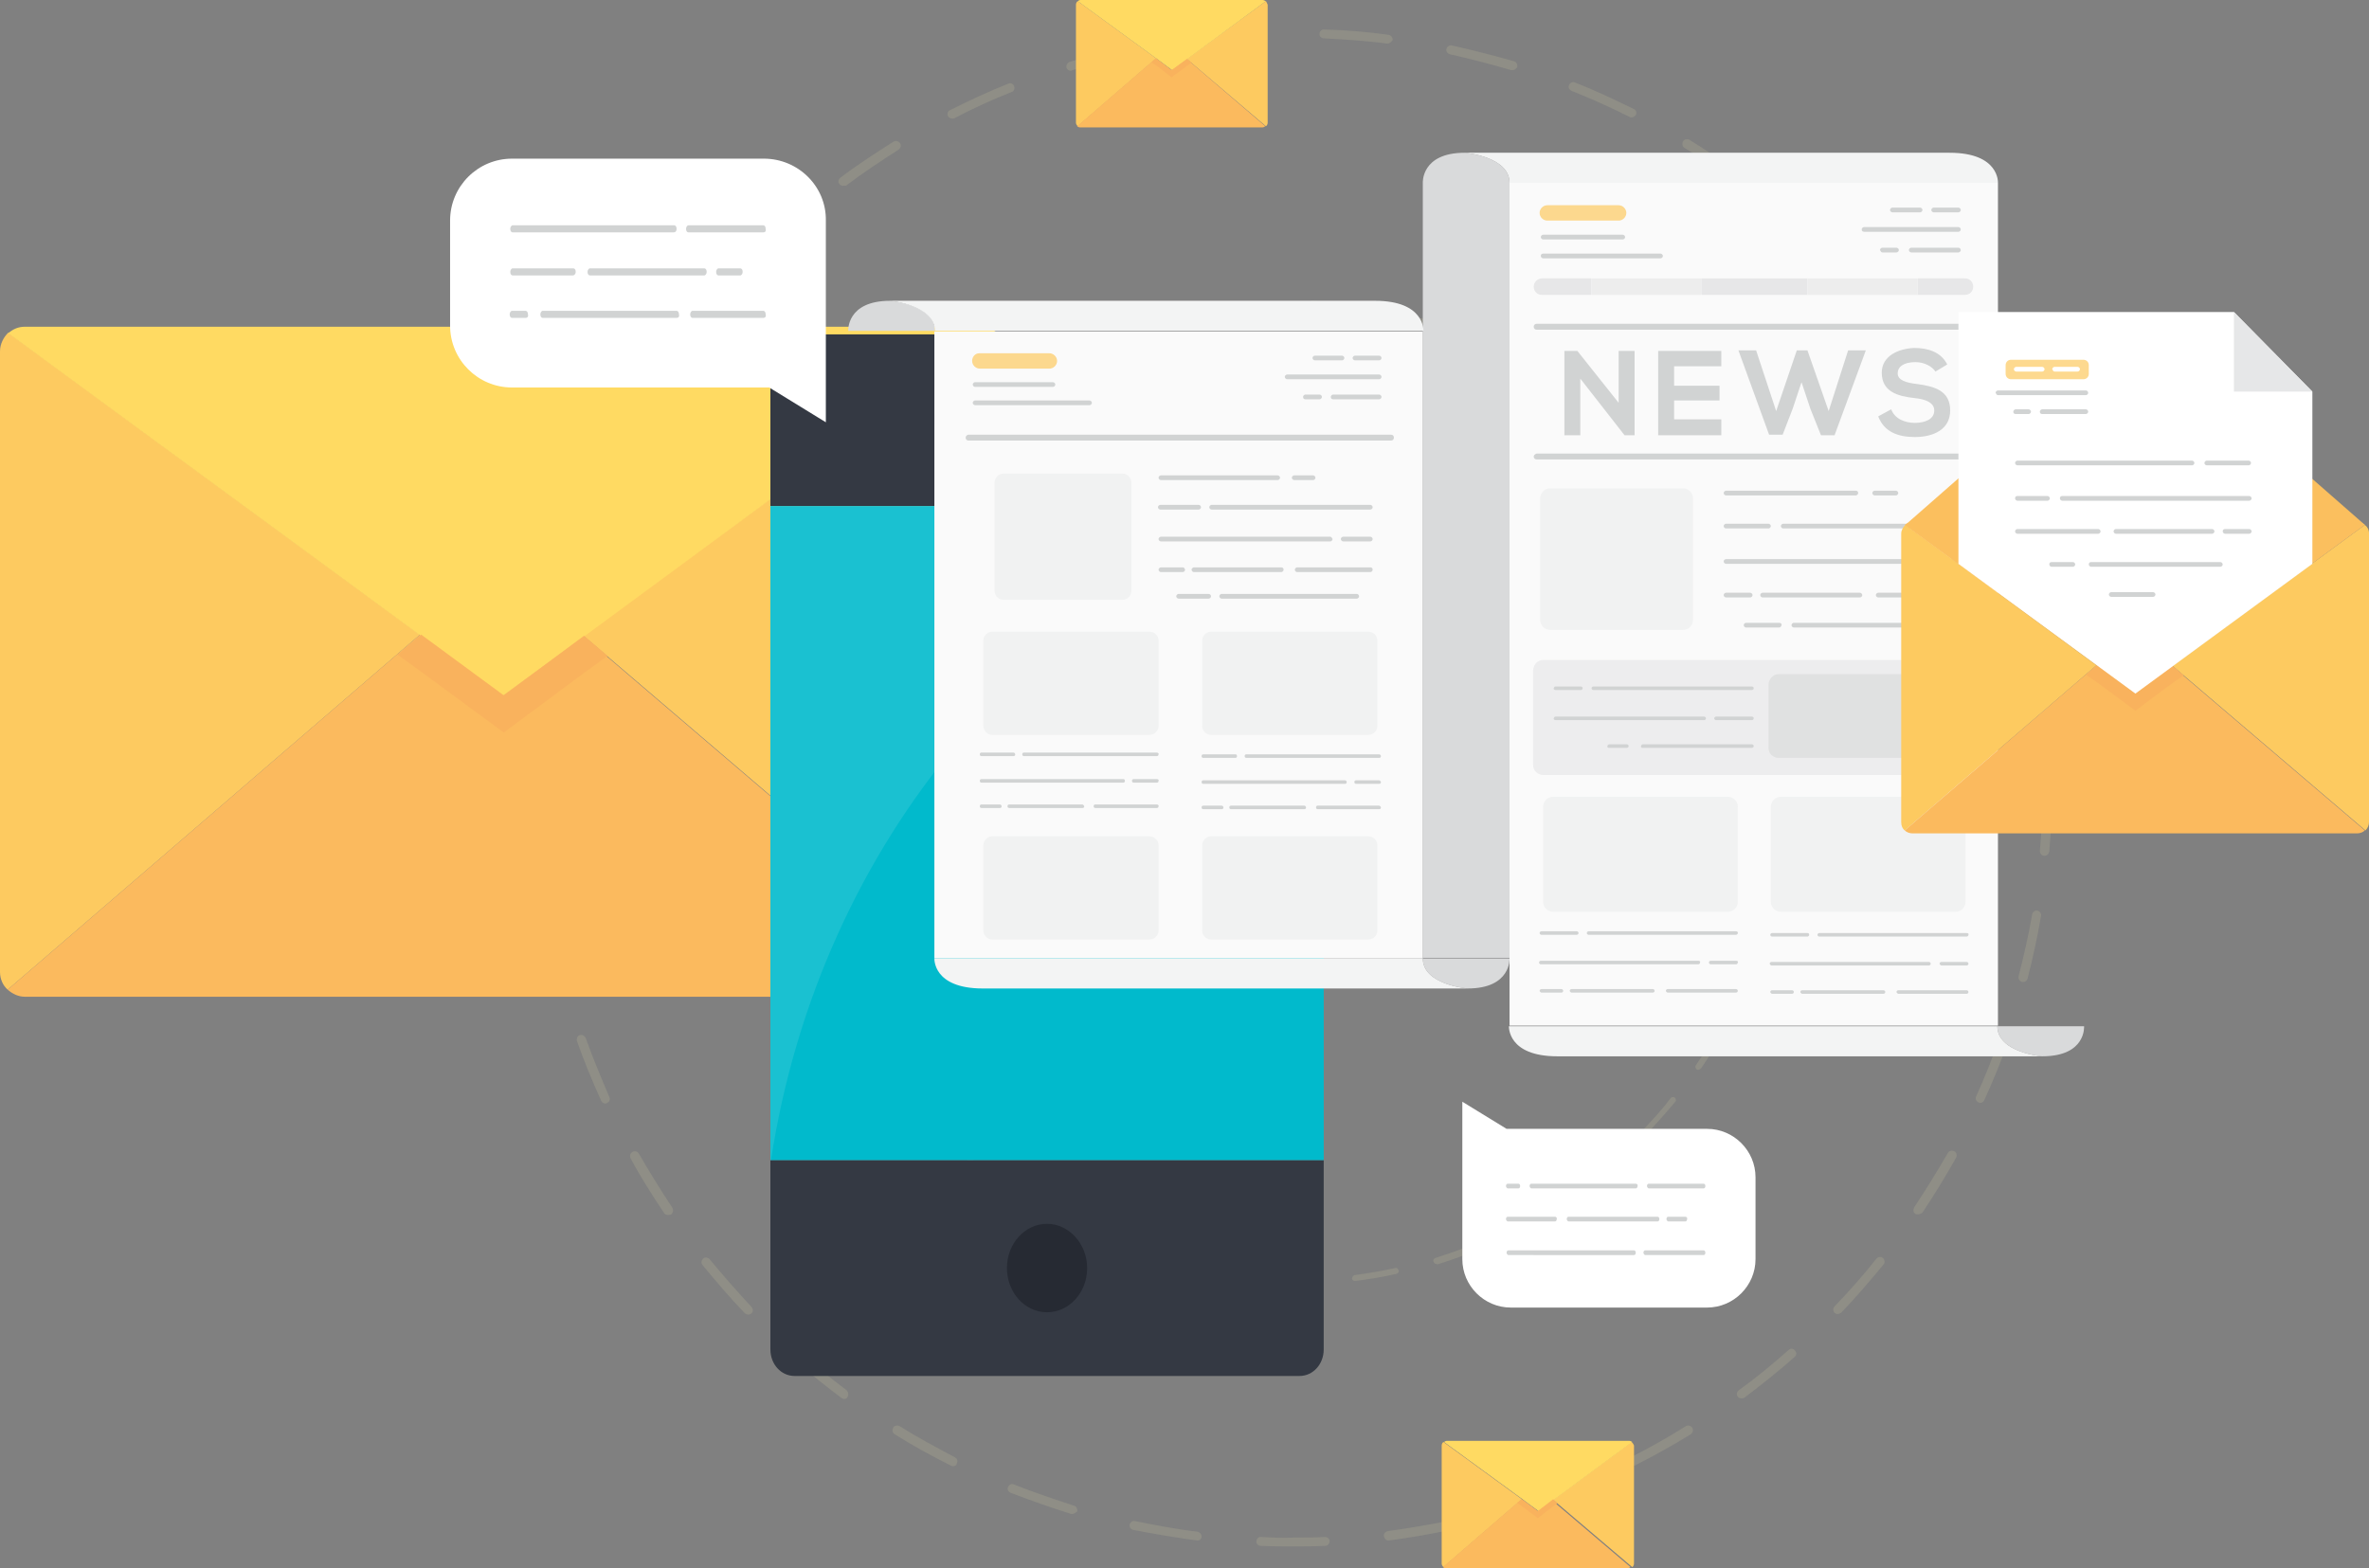 <?xml version="1.0" encoding="utf-8"?>
<!-- Generator: Adobe Illustrator 22.1.0, SVG Export Plug-In . SVG Version: 6.00 Build 0)  -->
<svg version="1.1" id="Layer_1" xmlns="http://www.w3.org/2000/svg" xmlns:xlink="http://www.w3.org/1999/xlink" x="0px" y="0px"
	 viewBox="0 0 401.6 265.9" style="enable-background:new 0 0 401.6 265.9;" xml:space="preserve">
<rect x="0" y="0" width="401.6" height="265.9" fill="#808080" stroke="none"/>
<style type="text/css">
	.st0{opacity:0.4;}
	.st1{fill:#A5A38E;}
	.st2{fill:#FDCA60;}
	.st3{fill:#FBBA5E;}
	.st4{fill:#FFDA62;}
	.st5{fill:#F9B25D;}
	.st6{fill:#E99B7D;}
	.st7{fill:#343943;}
	.st8{fill:#01BACC;}
	.st9{fill:#262A33;}
	.st10{fill:#232730;}
	.st11{opacity:0.1;}
	.st12{fill:#FFFFFF;}
	.st13{fill:#FAFAFA;}
	.st14{fill:#D9DADB;}
	.st15{fill:#F3F4F4;}
	.st16{fill:#D1D3D3;}
	.st17{opacity:0.7;fill:#FDCA60;enable-background:new    ;}
	.st18{fill:#F1F2F2;}
	.st19{fill:#E7E7E8;}
	.st20{fill:#EDEDED;}
	.st21{fill:#EDEDEE;}
	.st22{fill:#E0E1E1;}
	.st23{fill:#FBBF5E;}
	.st24{fill:#E6E7E8;}
</style>
<g>
	<g class="st0">
		<g>
			<path class="st1" d="M219.2,262.2c-1.9,0-3.7,0-5.5-0.1c-0.4,0-0.8-0.4-0.7-0.8c0-0.4,0.4-0.8,0.8-0.7c1.8,0.1,3.6,0.2,5.4,0.1
				c1.8,0,3.6,0,5.4-0.1c0.4,0,0.8,0.3,0.8,0.7c0,0.4-0.3,0.8-0.7,0.8C222.9,262.2,221,262.2,219.2,262.2z M203,261.2
				C202.9,261.2,202.9,261.2,203,261.2c-3.7-0.5-7.3-1.1-10.9-1.8c-0.4-0.1-0.7-0.5-0.6-0.9c0.1-0.4,0.5-0.7,0.9-0.6
				c3.5,0.7,7.1,1.4,10.6,1.8c0.4,0.1,0.7,0.4,0.7,0.9C203.7,260.9,203.4,261.2,203,261.2z M235.4,261.2c-0.4,0-0.7-0.3-0.8-0.7
				c-0.1-0.4,0.2-0.8,0.7-0.9c3.6-0.5,7.1-1.1,10.6-1.8c0.4-0.1,0.8,0.2,0.9,0.6c0.1,0.4-0.2,0.8-0.6,0.9
				C242.8,260.1,239.1,260.7,235.4,261.2C235.5,261.2,235.5,261.2,235.4,261.2z M181.8,256.7c-0.1,0-0.2,0-0.2,0
				c-3.5-1.1-6.9-2.3-10.3-3.6c-0.4-0.2-0.6-0.6-0.4-1c0.2-0.4,0.6-0.6,1-0.4c3.3,1.3,6.8,2.5,10.2,3.6c0.4,0.1,0.6,0.6,0.5,1
				C182.4,256.4,182.1,256.7,181.8,256.7z M256.7,256.6c-0.3,0-0.6-0.2-0.7-0.6s0.1-0.8,0.5-1c3.4-1,6.8-2.3,10.2-3.6
				c0.4-0.2,0.9,0,1,0.4c0.2,0.4,0,0.9-0.4,1c-3.4,1.4-6.8,2.6-10.3,3.6C256.8,256.6,256.7,256.6,256.7,256.6z M161.6,248.6
				c-0.1,0-0.2,0-0.4-0.1c-3.2-1.6-6.5-3.4-9.5-5.3c-0.4-0.2-0.5-0.7-0.3-1.1c0.2-0.4,0.7-0.5,1.1-0.3c3,1.9,6.2,3.6,9.4,5.3
				c0.4,0.2,0.5,0.7,0.3,1C162.2,248.4,161.9,248.6,161.6,248.6z M276.8,248.5c-0.3,0-0.6-0.2-0.7-0.4c-0.2-0.4,0-0.9,0.3-1
				c3.2-1.6,6.4-3.4,9.4-5.3c0.4-0.2,0.8-0.1,1.1,0.3c0.2,0.4,0.1,0.8-0.3,1.1c-3.1,1.9-6.3,3.7-9.5,5.3
				C277,248.5,276.9,248.5,276.8,248.5z M143.1,237.2c-0.2,0-0.3-0.1-0.5-0.2c-2.9-2.2-5.8-4.5-8.5-6.9c-0.3-0.3-0.4-0.8-0.1-1.1
				c0.3-0.3,0.8-0.4,1.1-0.1c2.7,2.4,5.5,4.6,8.4,6.8c0.3,0.3,0.4,0.7,0.2,1.1C143.6,237.1,143.4,237.2,143.1,237.2z M295.2,237.1
				c-0.2,0-0.5-0.1-0.6-0.3c-0.3-0.3-0.2-0.8,0.2-1.1c2.9-2.1,5.7-4.4,8.4-6.8c0.3-0.3,0.8-0.3,1.1,0.1c0.3,0.3,0.3,0.8-0.1,1.1
				c-2.7,2.4-5.6,4.7-8.5,6.9C295.5,237.1,295.4,237.1,295.2,237.1z M126.9,222.9c-0.2,0-0.4-0.1-0.6-0.2c-2.5-2.6-4.9-5.4-7.2-8.2
				c-0.3-0.3-0.2-0.8,0.1-1.1c0.3-0.3,0.8-0.2,1.1,0.1c2.3,2.8,4.7,5.5,7.1,8.1c0.3,0.3,0.3,0.8,0,1.1
				C127.2,222.8,127,222.9,126.9,222.9z M311.5,222.8c-0.2,0-0.4-0.1-0.5-0.2c-0.3-0.3-0.3-0.8,0-1.1c2.5-2.6,4.9-5.3,7.1-8.1
				c0.3-0.3,0.8-0.4,1.1-0.1c0.3,0.3,0.4,0.8,0.1,1.1c-2.3,2.8-4.7,5.6-7.2,8.2C311.9,222.7,311.7,222.8,311.5,222.8z M113.2,206
				c-0.2,0-0.5-0.1-0.6-0.3c-2-3-4-6.1-5.7-9.3c-0.2-0.4-0.1-0.8,0.3-1.1c0.4-0.2,0.9-0.1,1.1,0.3c1.8,3.1,3.7,6.2,5.7,9.2
				c0.2,0.4,0.1,0.8-0.2,1.1C113.5,206,113.4,206,113.2,206z M325.1,205.9c-0.2,0-0.3,0-0.4-0.1c-0.4-0.2-0.4-0.7-0.2-1.1
				c2-3,3.9-6.1,5.7-9.2c0.2-0.4,0.7-0.5,1.1-0.3s0.5,0.7,0.3,1.1c-1.8,3.2-3.7,6.3-5.7,9.3C325.6,205.8,325.4,205.9,325.1,205.9z
				 M102.6,187.1c-0.3,0-0.6-0.2-0.7-0.5c-1.5-3.3-2.9-6.7-4.1-10.1c-0.1-0.4,0.1-0.9,0.5-1s0.8,0.1,1,0.5c1.2,3.4,2.6,6.7,4,10
				c0.2,0.4,0,0.9-0.4,1C102.8,187.1,102.7,187.1,102.6,187.1z M335.7,187c-0.1,0-0.2,0-0.3-0.1c-0.4-0.2-0.6-0.6-0.4-1
				c1.5-3.3,2.8-6.6,4-10c0.1-0.4,0.6-0.6,1-0.5s0.6,0.6,0.5,1c-1.2,3.4-2.6,6.8-4.1,10.1C336.3,186.8,336,187,335.7,187z
				 M95.4,166.7c-0.3,0-0.7-0.2-0.8-0.6c-0.9-3.5-1.7-7.1-2.3-10.7c-0.1-0.4,0.2-0.8,0.6-0.9c0.4-0.1,0.8,0.2,0.9,0.6
				c0.6,3.5,1.4,7.1,2.3,10.5c0.1,0.4-0.1,0.8-0.6,0.9C95.5,166.6,95.4,166.7,95.4,166.7z M343,166.5c-0.1,0-0.1,0-0.2,0
				c-0.4-0.1-0.7-0.5-0.6-1c0.9-3.5,1.7-7,2.3-10.5c0.1-0.4,0.5-0.7,0.9-0.6c0.4,0.1,0.7,0.5,0.6,0.9c-0.6,3.6-1.4,7.2-2.3,10.7
				C343.6,166.3,343.3,166.5,343,166.5z M91.7,145.3c-0.4,0-0.7-0.3-0.8-0.7c-0.3-3.6-0.5-7.3-0.5-10.9c0-0.4,0.3-0.8,0.8-0.8l0,0
				c0.4,0,0.8,0.3,0.8,0.8c0,3.6,0.2,7.2,0.5,10.8C92.5,144.9,92.2,145.2,91.7,145.3L91.7,145.3z M346.6,145.1L346.6,145.1
				c-0.5,0-0.8-0.4-0.8-0.8c0.3-3.6,0.5-7.2,0.5-10.8v-0.3c0-0.4,0.3-0.8,0.8-0.8c0.4,0,0.8,0.3,0.8,0.8v0.3c0,3.6-0.2,7.3-0.5,10.9
				C347.3,144.8,347,145.1,346.6,145.1z M91.7,123.6C91.6,123.6,91.6,123.6,91.7,123.6c-0.5,0-0.8-0.4-0.8-0.8
				c0.3-3.6,0.8-7.3,1.4-10.8c0.1-0.4,0.5-0.7,0.9-0.6s0.7,0.5,0.6,0.9c-0.6,3.5-1,7.1-1.3,10.7C92.4,123.3,92.1,123.6,91.7,123.6z
				 M346.6,123.2c-0.4,0-0.7-0.3-0.8-0.7c-0.3-3.6-0.8-7.2-1.4-10.7c-0.1-0.4,0.2-0.8,0.6-0.9s0.8,0.2,0.9,0.6
				c0.6,3.6,1.1,7.2,1.4,10.8C347.4,122.7,347.1,123.1,346.6,123.2L346.6,123.2z M95.3,102.2c-0.1,0-0.1,0-0.2,0
				c-0.4-0.1-0.7-0.5-0.6-0.9c0.9-3.5,2-7,3.2-10.4c0.1-0.4,0.6-0.6,1-0.5s0.6,0.6,0.5,1c-1.2,3.4-2.2,6.8-3.1,10.3
				C95.9,102,95.6,102.2,95.3,102.2z M342.9,101.8c-0.3,0-0.7-0.2-0.8-0.6c-0.9-3.5-2-6.9-3.2-10.3c-0.1-0.4,0.1-0.9,0.5-1
				c0.4-0.2,0.9,0.1,1,0.5c1.2,3.4,2.3,6.9,3.2,10.4c0.1,0.4-0.1,0.8-0.6,1H342.9z M102.5,81.7c-0.1,0-0.2,0-0.3-0.1
				c-0.4-0.2-0.6-0.6-0.4-1c1.5-3.3,3.1-6.6,4.9-9.8c0.2-0.4,0.7-0.5,1.1-0.3s0.5,0.7,0.3,1.1c-1.7,3.1-3.4,6.4-4.9,9.6
				C103.1,81.6,102.8,81.7,102.5,81.7z M335.6,81.4c-0.3,0-0.6-0.2-0.7-0.5c-1.5-3.3-3.1-6.5-4.9-9.6c-0.2-0.4-0.1-0.9,0.3-1.1
				s0.8-0.1,1.1,0.3c1.8,3.2,3.4,6.4,4.9,9.7c0.2,0.4,0,0.9-0.4,1C335.8,81.3,335.7,81.4,335.6,81.4z M113.1,62.8
				c-0.2,0-0.3,0-0.4-0.1c-0.4-0.2-0.5-0.7-0.2-1.1c2-3,4.2-6,6.5-8.8c0.3-0.3,0.8-0.4,1.1-0.1c0.3,0.3,0.4,0.8,0.1,1.1
				c-2.2,2.8-4.4,5.7-6.4,8.7C113.5,62.7,113.3,62.8,113.1,62.8z M325,62.5c-0.2,0-0.5-0.1-0.6-0.3c-2-3-4.2-5.9-6.4-8.7
				c-0.3-0.3-0.2-0.8,0.1-1.1c0.3-0.3,0.8-0.2,1.1,0.1c2.3,2.8,4.5,5.8,6.5,8.8c0.2,0.4,0.2,0.8-0.2,1.1
				C325.3,62.4,325.1,62.5,325,62.5z M126.7,45.9c-0.2,0-0.4-0.1-0.5-0.2c-0.3-0.3-0.3-0.8,0-1.1c2.5-2.6,5.2-5.2,7.9-7.6
				c0.3-0.3,0.8-0.3,1.1,0.1c0.3,0.3,0.3,0.8-0.1,1.1c-2.7,2.4-5.3,4.9-7.8,7.5C127.1,45.8,126.9,45.9,126.7,45.9z M311.3,45.6
				c-0.2,0-0.4-0.1-0.6-0.2c-2.5-2.6-5.1-5.1-7.8-7.5c-0.3-0.3-0.4-0.8-0.1-1.1s0.8-0.4,1.1-0.1c2.7,2.4,5.4,4.9,7.9,7.5
				c0.3,0.3,0.3,0.8,0,1.1C311.7,45.5,311.5,45.6,311.3,45.6z M142.9,31.5c-0.2,0-0.5-0.1-0.6-0.3c-0.3-0.3-0.2-0.8,0.2-1.1
				c2.9-2.2,6-4.2,9-6.1c0.4-0.2,0.8-0.1,1.1,0.3c0.2,0.4,0.1,0.8-0.3,1.1c-3,1.9-6,3.9-8.9,6.1C143.3,31.5,143.1,31.5,142.9,31.5z
				 M295,31.3c-0.2,0-0.3-0.1-0.5-0.2c-2.9-2.1-5.9-4.2-8.9-6c-0.4-0.2-0.5-0.7-0.3-1.1s0.7-0.5,1.1-0.3c3.1,1.9,6.1,4,9.1,6.1
				c0.3,0.3,0.4,0.7,0.2,1.1C295.5,31.2,295.2,31.3,295,31.3z M161.4,20.1c-0.3,0-0.6-0.2-0.7-0.4c-0.2-0.4,0-0.9,0.3-1
				c3.2-1.6,6.6-3.2,9.9-4.5c0.4-0.2,0.9,0,1,0.4c0.2,0.4,0,0.9-0.4,1c-3.3,1.3-6.6,2.8-9.8,4.5C161.6,20.1,161.5,20.1,161.4,20.1z
				 M276.5,19.9c-0.1,0-0.2,0-0.3-0.1c-3.2-1.6-6.5-3.1-9.8-4.4c-0.4-0.2-0.6-0.6-0.4-1s0.6-0.6,1-0.4c3.4,1.3,6.7,2.9,10,4.5
				c0.4,0.2,0.5,0.7,0.3,1S276.8,19.9,276.5,19.9z M181.5,12c-0.3,0-0.6-0.2-0.7-0.5c-0.1-0.4,0.1-0.8,0.5-1c3.5-1.1,7-2,10.6-2.8
				c0.4-0.1,0.8,0.2,0.9,0.6c0.1,0.4-0.2,0.8-0.6,0.9c-3.5,0.8-7,1.7-10.4,2.7C181.6,12,181.6,12,181.5,12z M256.4,11.9
				c-0.1,0-0.2,0-0.2,0c-3.4-1-6.9-1.9-10.4-2.7c-0.4-0.1-0.7-0.5-0.6-0.9c0.1-0.4,0.5-0.7,0.9-0.6c3.6,0.8,7.1,1.7,10.6,2.7
				c0.4,0.1,0.6,0.6,0.5,1C257,11.7,256.7,11.9,256.4,11.9z M202.7,7.4c-0.4,0-0.7-0.3-0.8-0.7c-0.1-0.4,0.2-0.8,0.7-0.9
				c3.6-0.5,7.2-0.8,10.9-0.9c0.4,0,0.8,0.3,0.8,0.7c0,0.4-0.3,0.8-0.7,0.8c-3.6,0.2-7.2,0.5-10.7,0.9
				C202.7,7.4,202.7,7.4,202.7,7.4z M235.2,7.4C235.1,7.4,235.1,7.4,235.2,7.4c-3.6-0.5-7.3-0.7-10.8-0.9c-0.4,0-0.8-0.4-0.7-0.8
				c0-0.4,0.4-0.8,0.8-0.7c3.6,0.1,7.3,0.4,10.9,0.9c0.4,0.1,0.7,0.4,0.7,0.9C235.9,7.1,235.5,7.4,235.2,7.4z"/>
		</g>
		<g>
			<path class="st1" d="M219.2,217.9c-1.2,0-2.4,0-3.6-0.1c-0.3,0-0.5-0.2-0.5-0.5s0.3-0.5,0.5-0.5c1.2,0,2.3,0.1,3.5,0.1
				c1.1,0,2.3,0,3.5-0.1c0.3,0,0.5,0.2,0.5,0.5s-0.2,0.5-0.5,0.5C221.5,217.9,220.4,217.9,219.2,217.9z M208.7,217.2
				C208.6,217.2,208.6,217.2,208.7,217.2c-2.4-0.3-4.7-0.7-7-1.2c-0.3-0.1-0.4-0.3-0.4-0.6c0.1-0.3,0.3-0.4,0.6-0.4
				c2.3,0.5,4.6,0.9,6.9,1.2c0.3,0,0.5,0.3,0.4,0.6C209.1,217,208.9,217.2,208.7,217.2z M229.7,217.2c-0.3,0-0.5-0.2-0.5-0.4
				c0-0.3,0.2-0.5,0.4-0.6c2.3-0.3,4.6-0.7,6.9-1.2c0.3-0.1,0.5,0.1,0.6,0.4c0.1,0.3-0.1,0.5-0.4,0.6
				C234.5,216.5,232.1,216.9,229.7,217.2C229.8,217.2,229.7,217.2,229.7,217.2z M194.9,214.3h-0.1c-2.2-0.7-4.5-1.5-6.7-2.4
				c-0.3-0.1-0.4-0.4-0.3-0.7c0.1-0.3,0.4-0.4,0.7-0.3c2.2,0.9,4.4,1.6,6.6,2.3c0.3,0.1,0.4,0.4,0.3,0.6
				C195.3,214.1,195.1,214.3,194.9,214.3z M243.5,214.3c-0.2,0-0.4-0.1-0.5-0.4c-0.1-0.3,0.1-0.5,0.3-0.6c2.2-0.7,4.4-1.5,6.6-2.3
				c0.3-0.1,0.6,0,0.7,0.3c0.1,0.3,0,0.6-0.3,0.7c-2.2,0.9-4.4,1.7-6.7,2.4C243.6,214.3,243.5,214.3,243.5,214.3z M181.8,209
				c-0.1,0-0.2,0-0.2-0.1c-2.1-1.1-4.2-2.2-6.2-3.5c-0.2-0.1-0.3-0.5-0.2-0.7s0.5-0.3,0.7-0.2c2,1.2,4,2.4,6.1,3.4
				c0.3,0.1,0.3,0.4,0.2,0.7C182.2,208.9,182,209,181.8,209z M256.5,209c-0.2,0-0.4-0.1-0.5-0.3s0-0.6,0.2-0.7
				c2.1-1,4.1-2.2,6.1-3.4c0.2-0.1,0.6-0.1,0.7,0.2c0.1,0.2,0.1,0.5-0.2,0.7c-2,1.2-4.1,2.4-6.2,3.5C256.7,209,256.6,209,256.5,209z
				 M169.9,201.7c-0.1,0-0.2,0-0.3-0.1c-1.9-1.4-3.7-2.9-5.5-4.4c-0.2-0.2-0.2-0.5,0-0.7s0.5-0.2,0.7,0c1.7,1.5,3.6,3,5.4,4.4
				c0.2,0.2,0.3,0.5,0.1,0.7C170.2,201.6,170,201.7,169.9,201.7z M268.5,201.6c-0.2,0-0.3-0.1-0.4-0.2c-0.2-0.2-0.1-0.5,0.1-0.7
				c1.9-1.4,3.7-2.9,5.4-4.4c0.2-0.2,0.5-0.2,0.7,0s0.2,0.5,0,0.7c-1.8,1.6-3.6,3.1-5.5,4.5C268.7,201.6,268.6,201.6,268.5,201.6z
				 M159.3,192.4c-0.1,0-0.3-0.1-0.4-0.2c-1.6-1.7-3.2-3.5-4.7-5.3c-0.2-0.2-0.1-0.5,0.1-0.7c0.2-0.2,0.5-0.1,0.7,0.1
				c1.5,1.8,3,3.6,4.6,5.2c0.2,0.2,0.2,0.5,0,0.7C159.5,192.3,159.4,192.4,159.3,192.4z M279,192.3c-0.1,0-0.3,0-0.4-0.1
				c-0.2-0.2-0.2-0.5,0-0.7c1.6-1.7,3.2-3.4,4.6-5.3c0.2-0.2,0.5-0.3,0.7-0.1s0.3,0.5,0.1,0.7c-1.5,1.8-3.1,3.6-4.7,5.3
				C279.3,192.3,279.2,192.3,279,192.3z M150.4,181.4c-0.2,0-0.3-0.1-0.4-0.2c-1.3-1.9-2.6-4-3.7-6c-0.1-0.2,0-0.6,0.2-0.7
				c0.2-0.1,0.6,0,0.7,0.2c1.1,2,2.4,4,3.7,5.9c0.2,0.2,0.1,0.5-0.1,0.7C150.6,181.4,150.5,181.4,150.4,181.4z M287.9,181.4
				c-0.1,0-0.2,0-0.3-0.1c-0.2-0.2-0.3-0.5-0.1-0.7c1.3-1.9,2.5-3.9,3.7-6c0.1-0.2,0.4-0.3,0.7-0.2c0.2,0.1,0.3,0.4,0.2,0.7
				c-1.1,2.1-2.4,4.1-3.7,6C288.2,181.3,288,181.4,287.9,181.4z M143.6,169.2c-0.2,0-0.4-0.1-0.5-0.3c-1-2.1-1.9-4.3-2.6-6.6
				c-0.1-0.3,0-0.6,0.3-0.6c0.3-0.1,0.6,0,0.6,0.3c0.8,2.2,1.7,4.4,2.6,6.5c0.1,0.3,0,0.6-0.3,0.7
				C143.7,169.2,143.6,169.2,143.6,169.2z M294.7,169.1c-0.1,0-0.1,0-0.2,0c-0.3-0.1-0.4-0.4-0.3-0.7c1-2.1,1.8-4.3,2.6-6.5
				c0.1-0.3,0.4-0.4,0.6-0.3c0.3,0.1,0.4,0.4,0.3,0.6c-0.8,2.2-1.7,4.4-2.6,6.6C295.1,169,294.9,169.1,294.7,169.1z M138.9,155.9
				c-0.2,0-0.4-0.1-0.5-0.4c-0.6-2.3-1.1-4.6-1.5-6.9c0-0.3,0.1-0.5,0.4-0.6c0.3,0,0.5,0.1,0.6,0.4c0.4,2.3,0.9,4.6,1.5,6.8
				c0.1,0.3-0.1,0.5-0.4,0.6C139,155.9,138.9,155.9,138.9,155.9z M299.4,155.8h-0.1c-0.3-0.1-0.4-0.3-0.4-0.6
				c0.6-2.2,1.1-4.5,1.5-6.8c0-0.3,0.3-0.5,0.6-0.4c0.3,0,0.5,0.3,0.4,0.6c-0.4,2.3-0.9,4.6-1.5,6.9
				C299.8,155.7,299.6,155.8,299.4,155.8z M136.5,142.1c-0.3,0-0.5-0.2-0.5-0.5c-0.2-2.3-0.3-4.7-0.3-7.1c0-0.3,0.2-0.5,0.5-0.5l0,0
				c0.3,0,0.5,0.2,0.5,0.5c0,2.3,0.1,4.7,0.3,7C137,141.8,136.8,142,136.5,142.1L136.5,142.1z M301.8,142L301.8,142
				c-0.3,0-0.5-0.3-0.5-0.5c0.2-2.3,0.3-4.7,0.3-7v-0.2c0-0.3,0.2-0.5,0.5-0.5s0.5,0.2,0.5,0.5v0.2c0,2.4-0.1,4.7-0.3,7.1
				C302.3,141.8,302,142,301.8,142z M136.5,128L136.5,128c-0.3,0-0.5-0.3-0.5-0.5c0.2-2.3,0.5-4.7,0.9-7c0-0.3,0.3-0.5,0.6-0.4
				c0.3,0,0.5,0.3,0.4,0.6c-0.4,2.3-0.7,4.6-0.9,6.9C137,127.8,136.7,128,136.5,128z M301.8,127.7c-0.3,0-0.5-0.2-0.5-0.5
				c-0.2-2.3-0.5-4.7-0.9-6.9c0-0.3,0.1-0.5,0.4-0.6c0.3,0,0.5,0.1,0.6,0.4c0.4,2.3,0.7,4.7,0.9,7
				C302.3,127.5,302.1,127.7,301.8,127.7L301.8,127.7z M138.8,114.1h-0.1c-0.3-0.1-0.4-0.3-0.4-0.6c0.6-2.3,1.3-4.6,2.1-6.8
				c0.1-0.3,0.4-0.4,0.6-0.3c0.3,0.1,0.4,0.4,0.3,0.6c-0.8,2.2-1.5,4.4-2,6.7C139.3,114,139,114.1,138.8,114.1z M299.4,113.9
				c-0.2,0-0.4-0.2-0.5-0.4c-0.6-2.2-1.3-4.5-2.1-6.7c-0.1-0.3,0-0.6,0.3-0.6c0.3-0.1,0.6,0,0.6,0.3c0.8,2.2,1.5,4.5,2.1,6.8
				C299.9,113.6,299.7,113.8,299.4,113.9C299.5,113.9,299.4,113.9,299.4,113.9z M143.5,100.9c-0.1,0-0.1,0-0.2,0
				c-0.3-0.1-0.4-0.4-0.3-0.7c1-2.1,2-4.3,3.2-6.3c0.1-0.2,0.4-0.3,0.7-0.2c0.2,0.1,0.3,0.4,0.2,0.7c-1.1,2-2.2,4.1-3.1,6.2
				C143.9,100.8,143.7,100.9,143.5,100.9z M294.7,100.6c-0.2,0-0.4-0.1-0.5-0.3c-1-2.1-2-4.2-3.2-6.2c-0.1-0.2,0-0.6,0.2-0.7
				s0.6-0.1,0.7,0.2c1.2,2.1,2.2,4.2,3.2,6.3c0.1,0.3,0,0.6-0.3,0.7C294.8,100.6,294.7,100.6,294.7,100.6z M150.3,88.6
				c-0.1,0-0.2,0-0.3-0.1c-0.2-0.2-0.3-0.5-0.1-0.7c1.3-2,2.7-3.9,4.2-5.7c0.2-0.2,0.5-0.3,0.7-0.1c0.2,0.2,0.3,0.5,0.1,0.7
				c-1.5,1.8-2.9,3.7-4.2,5.6C150.7,88.5,150.5,88.6,150.3,88.6z M287.8,88.4c-0.2,0-0.3-0.1-0.4-0.2c-1.3-1.9-2.7-3.8-4.2-5.6
				c-0.2-0.2-0.1-0.5,0.1-0.7s0.5-0.1,0.7,0.1c1.5,1.8,2.9,3.7,4.2,5.7c0.2,0.2,0.1,0.5-0.1,0.7C288,88.3,287.9,88.4,287.8,88.4z
				 M159.2,77.6c-0.1,0-0.3,0-0.3-0.1c-0.2-0.2-0.2-0.5,0-0.7c1.6-1.7,3.3-3.3,5.1-4.9c0.2-0.2,0.5-0.2,0.7,0s0.2,0.5,0,0.7
				c-1.7,1.5-3.4,3.2-5,4.8C159.4,77.6,159.3,77.6,159.2,77.6z M278.9,77.4c-0.1,0-0.3-0.1-0.4-0.2c-1.6-1.7-3.3-3.3-5.1-4.8
				c-0.2-0.2-0.2-0.5,0-0.7s0.5-0.2,0.7,0c1.8,1.5,3.5,3.2,5.1,4.9c0.2,0.2,0.2,0.5,0,0.7C279.2,77.4,279,77.4,278.9,77.4z
				 M169.7,68.3c-0.2,0-0.3-0.1-0.4-0.2c-0.2-0.2-0.1-0.5,0.1-0.7c1.9-1.4,3.9-2.7,5.9-4c0.2-0.2,0.5-0.1,0.7,0.2
				c0.1,0.2,0.1,0.5-0.2,0.7c-2,1.2-3.9,2.5-5.8,3.9C169.9,68.3,169.8,68.3,169.7,68.3z M268.3,68.2c-0.1,0-0.2,0-0.3-0.1
				c-1.9-1.4-3.8-2.7-5.8-3.9c-0.2-0.1-0.3-0.5-0.2-0.7c0.1-0.2,0.5-0.3,0.7-0.2c2,1.2,4,2.6,5.9,4c0.2,0.2,0.3,0.5,0.1,0.7
				C268.6,68.1,268.5,68.2,268.3,68.2z M181.7,60.9c-0.2,0-0.4-0.1-0.5-0.3c-0.1-0.3,0-0.6,0.2-0.7c2.1-1.1,4.3-2,6.4-2.9
				c0.3-0.1,0.6,0,0.7,0.3c0.1,0.3,0,0.6-0.3,0.7C186,58.9,183.9,59.8,181.7,60.9C181.8,60.9,181.8,60.9,181.7,60.9z M256.3,60.8
				c-0.1,0-0.2,0-0.2-0.1c-2.1-1-4.2-2-6.4-2.9c-0.3-0.1-0.4-0.4-0.3-0.7c0.1-0.3,0.4-0.4,0.7-0.3c2.2,0.9,4.4,1.9,6.5,2.9
				c0.2,0.1,0.3,0.4,0.2,0.7S256.5,60.8,256.3,60.8z M194.7,55.7c-0.2,0-0.4-0.1-0.5-0.4c-0.1-0.3,0.1-0.5,0.3-0.6
				c2.2-0.7,4.6-1.3,6.9-1.8c0.3-0.1,0.5,0.1,0.6,0.4c0.1,0.3-0.1,0.5-0.4,0.6c-2.3,0.5-4.5,1.1-6.8,1.8
				C194.8,55.6,194.8,55.7,194.7,55.7z M243.3,55.6h-0.1c-2.2-0.7-4.5-1.3-6.8-1.7c-0.3-0.1-0.4-0.3-0.4-0.6
				c0.1-0.3,0.3-0.4,0.6-0.4c2.3,0.5,4.6,1.1,6.9,1.8c0.3,0.1,0.4,0.4,0.3,0.6C243.7,55.4,243.5,55.6,243.3,55.6z M208.5,52.7
				c-0.3,0-0.5-0.2-0.5-0.4c0-0.3,0.2-0.5,0.4-0.6c2.3-0.3,4.7-0.5,7.1-0.6c0.3,0,0.5,0.2,0.5,0.5s-0.2,0.5-0.5,0.5
				C213.2,52.2,210.8,52.4,208.5,52.7L208.5,52.7z M229.5,52.6L229.5,52.6c-2.4-0.3-4.7-0.5-7-0.6c-0.3,0-0.5-0.2-0.5-0.5
				s0.2-0.5,0.5-0.5c2.4,0.1,4.7,0.3,7.1,0.6c0.3,0,0.5,0.3,0.4,0.6C230,52.5,229.8,52.6,229.5,52.6z"/>
		</g>
	</g>
	<g>
		<path class="st2" d="M169,56.4l-70.1,51.4l70.2,60c0.8-0.8,1.3-1.8,1.3-3.1V59.6C170.4,58.3,169.9,57.2,169,56.4z"/>
		<path class="st2" d="M1.4,56.4C0.6,57.2,0,58.3,0,59.6v105.2c0,1.2,0.5,2.3,1.3,3l69.9-60.2L1.4,56.4z"/>
		<path class="st3" d="M85.2,117.9l-14-10.3L1.3,167.8c0.8,0.7,1.8,1.2,2.9,1.2h162c1.1,0,2.1-0.4,2.9-1.1l-70.2-60L85.2,117.9z"/>
		<path class="st4" d="M166.2,55.4H4.2c-1.1,0-2,0.4-2.8,1.1l69.8,51.2l14,10.3l13.7-10L169,56.4C168.3,55.8,167.3,55.4,166.2,55.4z
			"/>
		<g>
			<polygon class="st5" points="85.4,124.2 99,114.1 103,111.2 99,107.8 85.4,117.9 71.4,107.6 67.4,111 71.4,113.9 			"/>
		</g>
	</g>
	<g>
		<polygon class="st6" points="202.3,115.6 240.7,115.6 240.7,101.3 202.3,101.3 		"/>
		<g>
			<g>
				<path class="st7" d="M224.4,61.2c0-2.5-1.8-4.5-4.1-4.5h-85.6c-2.3,0-4.1,2-4.1,4.5v24.6h93.8L224.4,61.2L224.4,61.2z"/>
				<path class="st7" d="M130.6,228.8c0,2.5,1.8,4.5,4.1,4.5h85.6c2.3,0,4.1-2,4.1-4.5v-32.1h-93.8L130.6,228.8L130.6,228.8z"/>
				<polygon class="st8" points="130.6,85.8 130.6,196.7 224.4,196.7 224.4,85.8 				"/>
			</g>
			<path class="st9" d="M184.3,215c0,4.2-3.1,7.5-6.8,7.5c-3.8,0-6.8-3.4-6.8-7.5c0-4.2,3.1-7.5,6.8-7.5S184.3,210.9,184.3,215z"/>
			<path class="st9" d="M196.6,71.2c0,1.5-1.1,2.8-2.5,2.8h-33.2c-1.4,0-2.5-1.2-2.5-2.8l0,0c0-1.5,1.1-2.8,2.5-2.8h33.2
				C195.5,68.4,196.6,69.7,196.6,71.2L196.6,71.2z"/>
			<g>
				<path class="st10" d="M160.9,70.3h33.2c1.1,0,2,0.8,2.3,1.8c0.1-0.3,0.2-0.6,0.2-0.9c0-1.5-1.1-2.8-2.5-2.8h-33.2
					c-1.4,0-2.5,1.2-2.5,2.8c0,0.3,0.1,0.6,0.2,0.9C158.9,71.1,159.8,70.3,160.9,70.3z"/>
			</g>
			<g class="st11">
				<path class="st12" d="M223.5,85.8h-92.9v110.9h0.1C139,142.7,175.7,99.3,223.5,85.8z"/>
			</g>
		</g>
	</g>
	<g>
		<g>
			<rect x="255.9" y="31" class="st13" width="82.8" height="142.9"/>
			<g>
				<path class="st14" d="M248.3,25.9c0,0,7.6,0.6,7.6,5.1h-14.7C241.2,31,240.9,25.9,248.3,25.9z"/>
				<path class="st15" d="M248.3,25.9c0,0,73.6,0,82.2,0c8.5,0,8.2,5.1,8.2,5.1h-82.8C255.9,26.5,248.3,25.9,248.3,25.9z"/>
			</g>
			<g>
				<g>
					<path class="st16" d="M327.8,36h4.2c0.2,0,0.4-0.2,0.4-0.4s-0.2-0.4-0.4-0.4h-4.2c-0.2,0-0.4,0.2-0.4,0.4S327.6,36,327.8,36z"
						/>
				</g>
				<g>
					<path class="st16" d="M320.8,36h4.7c0.2,0,0.4-0.2,0.4-0.4s-0.2-0.4-0.4-0.4h-4.7c-0.2,0-0.4,0.2-0.4,0.4S320.6,36,320.8,36z"
						/>
				</g>
				<g>
					<path class="st16" d="M316,39.3h16c0.2,0,0.4-0.2,0.4-0.4s-0.2-0.4-0.4-0.4h-16c-0.2,0-0.4,0.2-0.4,0.4S315.7,39.3,316,39.3z"
						/>
				</g>
				<g>
					<path class="st16" d="M324,42.8h8c0.2,0,0.4-0.2,0.4-0.4S332.2,42,332,42h-8c-0.2,0-0.4,0.2-0.4,0.4S323.8,42.8,324,42.8z"/>
				</g>
				<g>
					<path class="st16" d="M319.1,42.8h2.4c0.2,0,0.4-0.2,0.4-0.4s-0.2-0.4-0.4-0.4h-2.4c-0.2,0-0.4,0.2-0.4,0.4
						C318.8,42.6,318.9,42.8,319.1,42.8z"/>
				</g>
			</g>
			<g>
				<g>
					<path class="st16" d="M301.6,105.6H296c-0.2,0-0.4,0.2-0.4,0.4c0,0.2,0.2,0.4,0.4,0.4h5.6c0.2,0,0.4-0.2,0.4-0.4
						C302.1,105.8,301.9,105.6,301.6,105.6z"/>
				</g>
				<g>
					<path class="st16" d="M329.6,105.6h-25.5c-0.2,0-0.4,0.2-0.4,0.4c0,0.2,0.2,0.4,0.4,0.4h25.5c0.2,0,0.4-0.2,0.4-0.4
						C330,105.8,329.8,105.6,329.6,105.6z"/>
				</g>
				<g>
					<path class="st16" d="M296.7,100.5h-4.1c-0.2,0-0.4,0.2-0.4,0.4c0,0.2,0.2,0.4,0.4,0.4h4.1c0.2,0,0.4-0.2,0.4-0.4
						S296.9,100.5,296.7,100.5z"/>
				</g>
				<g>
					<path class="st16" d="M315.3,100.5h-16.5c-0.2,0-0.4,0.2-0.4,0.4c0,0.2,0.2,0.4,0.4,0.4h16.5c0.2,0,0.4-0.2,0.4-0.4
						C315.7,100.7,315.5,100.5,315.3,100.5z"/>
				</g>
				<g>
					<path class="st16" d="M332.2,100.5h-13.8c-0.2,0-0.4,0.2-0.4,0.4c0,0.2,0.2,0.4,0.4,0.4h13.8c0.2,0,0.4-0.2,0.4-0.4
						S332.4,100.5,332.2,100.5z"/>
				</g>
				<g>
					<g>
						<path class="st16" d="M324.5,94.8h-31.9c-0.2,0-0.4,0.2-0.4,0.4c0,0.2,0.2,0.4,0.4,0.4h31.9c0.2,0,0.4-0.2,0.4-0.4
							S324.8,94.8,324.5,94.8z"/>
					</g>
					<g>
						<path class="st16" d="M332.2,94.8H327c-0.2,0-0.4,0.2-0.4,0.4c0,0.2,0.2,0.4,0.4,0.4h5.2c0.2,0,0.4-0.2,0.4-0.4
							S332.4,94.8,332.2,94.8z"/>
					</g>
					<g>
						<path class="st16" d="M299.8,88.8h-7.2c-0.2,0-0.4,0.2-0.4,0.4c0,0.2,0.2,0.4,0.4,0.4h7.2c0.2,0,0.4-0.2,0.4-0.4
							C300.2,89,300,88.8,299.8,88.8z"/>
					</g>
					<g>
						<path class="st16" d="M332.2,88.8h-29.9c-0.2,0-0.4,0.2-0.4,0.4c0,0.2,0.2,0.4,0.4,0.4h29.9c0.2,0,0.4-0.2,0.4-0.4
							S332.4,88.8,332.2,88.8z"/>
					</g>
					<g>
						<path class="st16" d="M314.6,83.2h-22c-0.2,0-0.4,0.2-0.4,0.4c0,0.2,0.2,0.4,0.4,0.4h22c0.2,0,0.4-0.2,0.4-0.4
							C315,83.4,314.9,83.2,314.6,83.2z"/>
					</g>
					<g>
						<path class="st16" d="M321.4,83.2h-3.6c-0.2,0-0.4,0.2-0.4,0.4c0,0.2,0.2,0.4,0.4,0.4h3.6c0.2,0,0.4-0.2,0.4-0.4
							C321.8,83.4,321.6,83.2,321.4,83.2z"/>
					</g>
				</g>
			</g>
			<g>
				<g>
					<path class="st16" d="M303.8,167.9h-3.4c-0.2,0-0.3,0.2-0.3,0.3s0.2,0.3,0.3,0.3h3.4c0.2,0,0.3-0.2,0.3-0.3
						S304,167.9,303.8,167.9z"/>
				</g>
				<g>
					<path class="st16" d="M319.3,167.9h-13.8c-0.2,0-0.3,0.2-0.3,0.3s0.2,0.3,0.3,0.3h13.8c0.2,0,0.3-0.2,0.3-0.3
						S319.5,167.9,319.3,167.9z"/>
				</g>
				<g>
					<path class="st16" d="M333.4,167.9h-11.6c-0.2,0-0.3,0.2-0.3,0.3s0.2,0.3,0.3,0.3h11.6c0.2,0,0.3-0.2,0.3-0.3
						S333.6,167.9,333.4,167.9z"/>
				</g>
				<g>
					<g>
						<path class="st16" d="M327,163.1h-26.7c-0.2,0-0.3,0.2-0.3,0.3s0.2,0.3,0.3,0.3H327c0.2,0,0.3-0.2,0.3-0.3
							S327.2,163.1,327,163.1z"/>
					</g>
					<g>
						<path class="st16" d="M333.4,163.1h-4.3c-0.2,0-0.3,0.2-0.3,0.3s0.2,0.3,0.3,0.3h4.3c0.2,0,0.3-0.2,0.3-0.3
							S333.6,163.1,333.4,163.1z"/>
					</g>
					<g>
						<path class="st16" d="M306.4,158.2h-6c-0.2,0-0.3,0.2-0.3,0.3c0,0.2,0.2,0.3,0.3,0.3h6c0.2,0,0.3-0.2,0.3-0.3
							C306.7,158.3,306.6,158.2,306.4,158.2z"/>
					</g>
					<g>
						<path class="st16" d="M333.4,158.2h-25c-0.2,0-0.3,0.2-0.3,0.3c0,0.2,0.2,0.3,0.3,0.3h25c0.2,0,0.3-0.2,0.3-0.3
							C333.8,158.3,333.6,158.2,333.4,158.2z"/>
					</g>
				</g>
			</g>
			<g>
				<g>
					<path class="st16" d="M264.7,167.7h-3.4c-0.2,0-0.3,0.2-0.3,0.3s0.2,0.3,0.3,0.3h3.4c0.2,0,0.3-0.2,0.3-0.3
						S264.9,167.7,264.7,167.7z"/>
				</g>
				<g>
					<path class="st16" d="M280.2,167.7h-13.8c-0.2,0-0.3,0.2-0.3,0.3s0.2,0.3,0.3,0.3h13.8c0.2,0,0.3-0.2,0.3-0.3
						S280.4,167.7,280.2,167.7z"/>
				</g>
				<g>
					<path class="st16" d="M294.3,167.7h-11.6c-0.2,0-0.3,0.2-0.3,0.3s0.2,0.3,0.3,0.3h11.6c0.2,0,0.3-0.2,0.3-0.3
						S294.5,167.7,294.3,167.7z"/>
				</g>
				<g>
					<g>
						<path class="st16" d="M287.9,162.9h-26.7c-0.2,0-0.3,0.2-0.3,0.3c0,0.2,0.2,0.3,0.3,0.3h26.7c0.2,0,0.3-0.2,0.3-0.3
							C288.3,163,288.1,162.9,287.9,162.9z"/>
					</g>
					<g>
						<path class="st16" d="M294.3,162.9H290c-0.2,0-0.3,0.2-0.3,0.3c0,0.2,0.2,0.3,0.3,0.3h4.3c0.2,0,0.3-0.2,0.3-0.3
							C294.7,163,294.5,162.9,294.3,162.9z"/>
					</g>
					<g>
						<path class="st16" d="M267.3,157.9h-6c-0.2,0-0.3,0.2-0.3,0.3c0,0.2,0.2,0.3,0.3,0.3h6c0.2,0,0.3-0.2,0.3-0.3
							C267.6,158.1,267.5,157.9,267.3,157.9z"/>
					</g>
					<g>
						<path class="st16" d="M294.3,157.9h-25c-0.2,0-0.3,0.2-0.3,0.3c0,0.2,0.2,0.3,0.3,0.3h25c0.2,0,0.3-0.2,0.3-0.3
							C294.7,158.1,294.5,157.9,294.3,157.9z"/>
					</g>
				</g>
			</g>
			<g>
				<path class="st16" d="M274.4,59.5h2.7v14.3h-1.7l0,0l-7.5-9.6v9.6h-2.7V59.5h2.2l7,8.8V59.5z"/>
				<path class="st16" d="M291.8,73.8h-10.7c0-4.7,0-9.5,0-14.3h10.7v2.6h-8v3.3h7.7v2.5h-7.7v3.2h8V73.8z"/>
				<path class="st16" d="M311,73.8h-2.3l-1.8-4.5l-1.5-4.5l-1.5,4.5l-1.7,4.4h-2.3l-5.2-14.3h3l3.4,10.3l3.5-10.3h1.8l3.6,10.3
					l3.3-10.3h3L311,73.8z"/>
				<path class="st16" d="M328.1,63c-0.5-0.8-1.8-1.6-3.4-1.6c-2,0-3,0.8-3,1.9c0,1.2,1.5,1.6,3.2,1.8c3,0.4,5.7,1.1,5.7,4.5
					c0,3.2-2.8,4.5-6,4.5c-2.9,0-5.2-0.9-6.2-3.5l2.2-1.2c0.6,1.6,2.3,2.3,4,2.3s3.3-0.6,3.3-2.1c0-1.3-1.4-1.9-3.3-2.1
					c-2.9-0.3-5.6-1.1-5.6-4.3c0-2.9,2.9-4.1,5.5-4.2c2.2,0,4.5,0.6,5.6,2.8L328.1,63z"/>
			</g>
			<path class="st16" d="M260,55.4c0,0.3,0.2,0.5,0.5,0.5h73.6c0.3,0,0.5-0.2,0.5-0.5l0,0c0-0.3-0.2-0.5-0.5-0.5h-73.6
				C260.2,54.9,260,55.1,260,55.4L260,55.4z"/>
			<path class="st16" d="M260,77.4c0,0.3,0.2,0.5,0.5,0.5h73.6c0.3,0,0.5-0.2,0.5-0.5l0,0c0-0.3-0.2-0.5-0.5-0.5h-73.6
				C260.2,77,260,77.2,260,77.4L260,77.4z"/>
			<g>
				<path class="st17" d="M261,36.1c0,0.7,0.6,1.3,1.3,1.3h12.1c0.7,0,1.3-0.6,1.3-1.3l0,0c0-0.7-0.6-1.3-1.3-1.3h-12.1
					C261.6,34.8,261,35.4,261,36.1L261,36.1z"/>
				<path class="st16" d="M261.2,40.2c0,0.2,0.2,0.4,0.4,0.4h13.5c0.2,0,0.4-0.2,0.4-0.4l0,0c0-0.2-0.2-0.4-0.4-0.4h-13.5
					C261.4,39.8,261.2,40,261.2,40.2L261.2,40.2z"/>
				<path class="st16" d="M261.6,43h6.4h7.1h6.4c0.2,0,0.4,0.2,0.4,0.4s-0.2,0.4-0.4,0.4h-6.4H268h-6.4c-0.2,0-0.4-0.2-0.4-0.4
					C261.2,43.1,261.4,43,261.6,43z"/>
			</g>
			<path class="st18" d="M287,105.1c0,0.9-0.7,1.7-1.7,1.7h-22.5c-0.9,0-1.7-0.7-1.7-1.7V84.5c0-0.9,0.7-1.7,1.7-1.7h22.5
				c0.9,0,1.7,0.7,1.7,1.7V105.1z"/>
			<g>
				<path class="st19" d="M325.1,47.2h8c0.8,0,1.4,0.6,1.4,1.4c0,0.8-0.6,1.4-1.4,1.4h-8V47.2"/>
				<polyline class="st19" points="288.5,47.2 306.4,47.2 306.4,50 288.5,50 288.5,47.2 				"/>
				<polyline class="st20" points="306.4,47.2 325.1,47.2 325.1,50 306.4,50 306.4,47.2 				"/>
				<path class="st19" d="M261.4,47.2h8.4V50h-8.4c-0.8,0-1.4-0.6-1.4-1.4C260,47.9,260.6,47.2,261.4,47.2"/>
				<polyline class="st20" points="269.8,47.2 288.5,47.2 288.5,50 269.8,50 269.8,47.2 				"/>
			</g>
			<g>
				<path class="st21" d="M261.6,111.9h71.3c0.9,0,1.7,0.7,1.7,1.7v16.1c0,0.9-0.7,1.7-1.7,1.7h-71.3c-0.9,0-1.7-0.7-1.7-1.7v-16.1
					C260,112.6,260.7,111.9,261.6,111.9"/>
			</g>
			<g>
				<g>
					<path class="st16" d="M270.1,117H297c0.2,0,0.3-0.2,0.3-0.3c0-0.2-0.2-0.3-0.3-0.3h-26.9c-0.2,0-0.3,0.2-0.3,0.3
						C269.8,116.8,269.9,117,270.1,117z"/>
				</g>
				<g>
					<path class="st16" d="M263.7,117h4.3c0.2,0,0.3-0.2,0.3-0.3c0-0.2-0.2-0.3-0.3-0.3h-4.3c-0.2,0-0.3,0.2-0.3,0.3
						C263.3,116.8,263.5,117,263.7,117z"/>
				</g>
				<g>
					<path class="st16" d="M290.9,122.1h6.1c0.2,0,0.3-0.2,0.3-0.3c0-0.2-0.2-0.3-0.3-0.3h-6.1c-0.2,0-0.3,0.2-0.3,0.3
						S290.7,122.1,290.9,122.1z"/>
				</g>
				<g>
					<path class="st16" d="M263.7,122.1h25.2c0.2,0,0.3-0.2,0.3-0.3c0-0.2-0.2-0.3-0.3-0.3h-25.2c-0.2,0-0.3,0.2-0.3,0.3
						C263.3,121.9,263.5,122.1,263.7,122.1z"/>
				</g>
				<g>
					<path class="st16" d="M278.4,126.8H297c0.2,0,0.3-0.2,0.3-0.3c0-0.2-0.2-0.3-0.3-0.3h-18.5c-0.2,0-0.3,0.2-0.3,0.3
						C278.1,126.7,278.3,126.8,278.4,126.8z"/>
				</g>
				<g>
					<path class="st16" d="M272.8,126.8h3c0.2,0,0.3-0.2,0.3-0.3c0-0.2-0.2-0.3-0.3-0.3h-3c-0.2,0-0.3,0.2-0.3,0.3
						C272.4,126.7,272.6,126.8,272.8,126.8z"/>
				</g>
			</g>
			<g>
				<path class="st22" d="M301.5,114.3h28.4c0.9,0,1.7,0.7,1.7,1.7v10.8c0,0.9-0.7,1.7-1.7,1.7h-28.4c-0.9,0-1.7-0.7-1.7-1.7V116
					C299.9,115.1,300.6,114.3,301.5,114.3"/>
			</g>
			<path class="st18" d="M333.2,152.9c0,0.9-0.7,1.7-1.7,1.7h-29.6c-0.9,0-1.7-0.7-1.7-1.7v-16.1c0-0.9,0.7-1.7,1.7-1.7h29.6
				c0.9,0,1.7,0.7,1.7,1.7V152.9z"/>
			<path class="st18" d="M294.6,152.9c0,0.9-0.7,1.7-1.7,1.7h-29.6c-0.9,0-1.7-0.7-1.7-1.7v-16.1c0-0.9,0.7-1.7,1.7-1.7h29.6
				c0.9,0,1.7,0.7,1.7,1.7V152.9z"/>
		</g>
		<rect x="241.2" y="31" class="st14" width="14.7" height="131.4"/>
		<g>
			<path class="st14" d="M248.8,167.6c0,0-7.6-0.6-7.6-5.1h14.7C255.9,162.5,256.2,167.6,248.8,167.6z"/>
			<path class="st15" d="M248.8,167.6c0,0-73.6,0-82.2,0c-8.5,0-8.2-5.1-8.2-5.1h82.8C241.2,167,248.8,167.6,248.8,167.6z"/>
		</g>
		<g>
			<path class="st14" d="M346.2,179.1c0,0-7.6-0.6-7.6-5.1h14.7C353.3,174,353.7,179.1,346.2,179.1z"/>
			<path class="st15" d="M346.2,179.1c0,0-73.6,0-82.2,0c-8.5,0-8.2-5.1-8.2-5.1h82.8C338.6,178.5,346.2,179.1,346.2,179.1z"/>
		</g>
		<rect x="158.4" y="56.2" class="st13" width="82.8" height="106.3"/>
		<g>
			<path class="st14" d="M150.9,51c0,0,7.6,0.6,7.6,5.1h-14.7C143.8,56.2,143.4,51,150.9,51z"/>
			<path class="st15" d="M150.9,51c0,0,73.6,0,82.2,0c8.5,0,8.2,5.1,8.2,5.1h-82.8C158.4,51.7,150.9,51,150.9,51z"/>
		</g>
		<g>
			<path class="st16" d="M163.7,74.2c0,0.3,0.2,0.5,0.5,0.5h71.6c0.3,0,0.5-0.2,0.5-0.5l0,0c0-0.3-0.2-0.5-0.5-0.5h-71.6
				C163.9,73.7,163.7,74,163.7,74.2L163.7,74.2z"/>
			<g>
				<g>
					<path class="st16" d="M229.7,61.1h4.1c0.2,0,0.4-0.2,0.4-0.4s-0.2-0.4-0.4-0.4h-4.1c-0.2,0-0.4,0.2-0.4,0.4
						C229.3,60.9,229.5,61.1,229.7,61.1z"/>
				</g>
				<g>
					<path class="st16" d="M222.9,61.1h4.6c0.2,0,0.4-0.2,0.4-0.4s-0.2-0.4-0.4-0.4h-4.6c-0.2,0-0.4,0.2-0.4,0.4
						C222.5,60.9,222.7,61.1,222.9,61.1z"/>
				</g>
				<g>
					<path class="st16" d="M218.2,64.3h15.6c0.2,0,0.4-0.2,0.4-0.4c0-0.2-0.2-0.4-0.4-0.4h-15.6c-0.2,0-0.4,0.2-0.4,0.4
						C217.8,64.1,218,64.3,218.2,64.3z"/>
				</g>
				<g>
					<path class="st16" d="M226,67.7h7.8c0.2,0,0.4-0.2,0.4-0.4c0-0.2-0.2-0.4-0.4-0.4H226c-0.2,0-0.4,0.2-0.4,0.4
						C225.6,67.6,225.8,67.7,226,67.7z"/>
				</g>
				<g>
					<path class="st16" d="M221.3,67.7h2.4c0.2,0,0.4-0.2,0.4-0.4c0-0.2-0.2-0.4-0.4-0.4h-2.4c-0.2,0-0.4,0.2-0.4,0.4
						C220.9,67.6,221.1,67.7,221.3,67.7z"/>
				</g>
			</g>
			<g>
				<path class="st17" d="M164.8,61.2c0,0.7,0.6,1.3,1.3,1.3h11.8c0.7,0,1.3-0.6,1.3-1.3l0,0c0-0.7-0.6-1.3-1.3-1.3H166
					C165.3,59.9,164.8,60.5,164.8,61.2L164.8,61.2z"/>
				<path class="st16" d="M164.9,65.2c0,0.2,0.2,0.4,0.4,0.4h13.2c0.2,0,0.4-0.2,0.4-0.4l0,0c0-0.2-0.2-0.4-0.4-0.4h-13.2
					C165.1,64.8,164.9,65,164.9,65.2L164.9,65.2z"/>
				<path class="st16" d="M165.3,67.9h6.2h7h6.2c0.2,0,0.4,0.2,0.4,0.4c0,0.2-0.2,0.4-0.4,0.4h-6.2h-7h-6.2c-0.2,0-0.4-0.2-0.4-0.4
					C164.9,68.1,165.1,67.9,165.3,67.9z"/>
			</g>
			<path class="st18" d="M233.5,157.8c0,0.8-0.7,1.5-1.5,1.5h-26.7c-0.8,0-1.5-0.7-1.5-1.5v-14.5c0-0.8,0.7-1.5,1.5-1.5H232
				c0.8,0,1.5,0.7,1.5,1.5V157.8z"/>
			<path class="st18" d="M196.4,157.8c0,0.8-0.7,1.5-1.5,1.5h-26.7c-0.8,0-1.5-0.7-1.5-1.5v-14.5c0-0.8,0.7-1.5,1.5-1.5h26.7
				c0.8,0,1.5,0.7,1.5,1.5V157.8z"/>
			<g>
				<g>
					<path class="st16" d="M207.1,136.6H204c-0.2,0-0.3,0.1-0.3,0.3s0.1,0.3,0.3,0.3h3.1c0.2,0,0.3-0.1,0.3-0.3
						C207.4,136.8,207.3,136.6,207.1,136.6z"/>
				</g>
				<g>
					<path class="st16" d="M221.1,136.6h-12.4c-0.2,0-0.3,0.1-0.3,0.3s0.1,0.3,0.3,0.3h12.4c0.2,0,0.3-0.1,0.3-0.3
						C221.4,136.8,221.3,136.6,221.1,136.6z"/>
				</g>
				<g>
					<path class="st16" d="M233.8,136.6h-10.4c-0.2,0-0.3,0.1-0.3,0.3s0.1,0.3,0.3,0.3h10.4c0.2,0,0.3-0.1,0.3-0.3
						C234.1,136.8,233.9,136.6,233.8,136.6z"/>
				</g>
				<g>
					<g>
						<path class="st16" d="M228,132.3h-24c-0.2,0-0.3,0.1-0.3,0.3s0.1,0.3,0.3,0.3h24c0.2,0,0.3-0.1,0.3-0.3
							C228.3,132.5,228.2,132.3,228,132.3z"/>
					</g>
					<g>
						<path class="st16" d="M233.8,132.3h-3.9c-0.2,0-0.3,0.1-0.3,0.3s0.1,0.3,0.3,0.3h3.9c0.2,0,0.3-0.1,0.3-0.3
							C234.1,132.5,233.9,132.3,233.8,132.3z"/>
					</g>
					<g>
						<path class="st16" d="M209.4,127.9H204c-0.2,0-0.3,0.1-0.3,0.3s0.1,0.3,0.3,0.3h5.4c0.2,0,0.3-0.1,0.3-0.3
							S209.6,127.9,209.4,127.9z"/>
					</g>
					<g>
						<path class="st16" d="M233.8,127.9h-22.5c-0.2,0-0.3,0.1-0.3,0.3s0.1,0.3,0.3,0.3h22.5c0.2,0,0.3-0.1,0.3-0.3
							S233.9,127.9,233.8,127.9z"/>
					</g>
				</g>
			</g>
			<g>
				<g>
					<path class="st16" d="M169.5,136.4h-3.1c-0.2,0-0.3,0.1-0.3,0.3s0.1,0.3,0.3,0.3h3.1c0.2,0,0.3-0.1,0.3-0.3
						C169.8,136.6,169.7,136.4,169.5,136.4z"/>
				</g>
				<g>
					<path class="st16" d="M183.5,136.4h-12.4c-0.2,0-0.3,0.1-0.3,0.3s0.1,0.3,0.3,0.3h12.4c0.2,0,0.3-0.1,0.3-0.3
						C183.8,136.6,183.6,136.4,183.5,136.4z"/>
				</g>
				<g>
					<path class="st16" d="M196.1,136.4h-10.4c-0.2,0-0.3,0.1-0.3,0.3s0.1,0.3,0.3,0.3h10.4c0.2,0,0.3-0.1,0.3-0.3
						C196.5,136.6,196.3,136.4,196.1,136.4z"/>
				</g>
				<g>
					<g>
						<path class="st16" d="M190.4,132.1h-24c-0.2,0-0.3,0.1-0.3,0.3s0.1,0.3,0.3,0.3h24c0.2,0,0.3-0.1,0.3-0.3
							C190.7,132.2,190.6,132.1,190.4,132.1z"/>
					</g>
					<g>
						<path class="st16" d="M196.1,132.1h-3.9c-0.2,0-0.3,0.1-0.3,0.3s0.1,0.3,0.3,0.3h3.9c0.2,0,0.3-0.1,0.3-0.3
							C196.5,132.2,196.3,132.1,196.1,132.1z"/>
					</g>
					<g>
						<path class="st16" d="M171.8,127.6h-5.4c-0.2,0-0.3,0.1-0.3,0.3s0.1,0.3,0.3,0.3h5.4c0.2,0,0.3-0.1,0.3-0.3
							C172.1,127.8,172,127.6,171.8,127.6z"/>
					</g>
					<g>
						<path class="st16" d="M196.1,127.6h-22.5c-0.2,0-0.3,0.1-0.3,0.3s0.1,0.3,0.3,0.3h22.5c0.2,0,0.3-0.1,0.3-0.3
							C196.5,127.8,196.3,127.6,196.1,127.6z"/>
					</g>
				</g>
			</g>
			<path class="st18" d="M233.5,123.1c0,0.8-0.7,1.5-1.5,1.5h-26.7c-0.8,0-1.5-0.7-1.5-1.5v-14.5c0-0.8,0.7-1.5,1.5-1.5H232
				c0.8,0,1.5,0.7,1.5,1.5V123.1z"/>
			<path class="st18" d="M196.4,123.1c0,0.8-0.7,1.5-1.5,1.5h-26.7c-0.8,0-1.5-0.7-1.5-1.5v-14.5c0-0.8,0.7-1.5,1.5-1.5h26.7
				c0.8,0,1.5,0.7,1.5,1.5V123.1z"/>
			<g>
				<g>
					<g>
						<path class="st16" d="M204.9,100.7h-5.1c-0.2,0-0.4,0.2-0.4,0.4c0,0.2,0.2,0.4,0.4,0.4h5.1c0.2,0,0.4-0.2,0.4-0.4
							C205.3,100.9,205.1,100.7,204.9,100.7z"/>
					</g>
					<g>
						<path class="st16" d="M230,100.7h-22.9c-0.2,0-0.4,0.2-0.4,0.4c0,0.2,0.2,0.4,0.4,0.4H230c0.2,0,0.4-0.2,0.4-0.4
							C230.4,100.9,230.2,100.7,230,100.7z"/>
					</g>
					<g>
						<path class="st16" d="M200.5,96.2h-3.7c-0.2,0-0.4,0.2-0.4,0.4c0,0.2,0.2,0.4,0.4,0.4h3.7c0.2,0,0.4-0.2,0.4-0.4
							C200.8,96.3,200.7,96.2,200.5,96.2z"/>
					</g>
					<g>
						<path class="st16" d="M217.2,96.2h-14.8c-0.2,0-0.4,0.2-0.4,0.4c0,0.2,0.2,0.4,0.4,0.4h14.8c0.2,0,0.4-0.2,0.4-0.4
							C217.6,96.3,217.4,96.2,217.2,96.2z"/>
					</g>
					<g>
						<path class="st16" d="M232.3,96.2h-12.4c-0.2,0-0.4,0.2-0.4,0.4c0,0.2,0.2,0.4,0.4,0.4h12.4c0.2,0,0.4-0.2,0.4-0.4
							C232.7,96.3,232.5,96.2,232.3,96.2z"/>
					</g>
					<g>
						<g>
							<path class="st16" d="M225.5,91h-28.7c-0.2,0-0.4,0.2-0.4,0.4c0,0.2,0.2,0.4,0.4,0.4h28.7c0.2,0,0.4-0.2,0.4-0.4
								C225.8,91.2,225.7,91,225.5,91z"/>
						</g>
						<g>
							<path class="st16" d="M232.3,91h-4.6c-0.2,0-0.4,0.2-0.4,0.4c0,0.2,0.2,0.4,0.4,0.4h4.6c0.2,0,0.4-0.2,0.4-0.4
								S232.5,91,232.3,91z"/>
						</g>
						<g>
							<path class="st16" d="M203.2,85.6h-6.5c-0.2,0-0.4,0.2-0.4,0.4c0,0.2,0.2,0.4,0.4,0.4h6.5c0.2,0,0.4-0.2,0.4-0.4
								C203.6,85.8,203.4,85.6,203.2,85.6z"/>
						</g>
						<g>
							<path class="st16" d="M232.3,85.6h-26.9c-0.2,0-0.4,0.2-0.4,0.4c0,0.2,0.2,0.4,0.4,0.4h26.9c0.2,0,0.4-0.2,0.4-0.4
								C232.7,85.8,232.5,85.6,232.3,85.6z"/>
						</g>
						<g>
							<path class="st16" d="M216.6,80.6h-19.8c-0.2,0-0.4,0.2-0.4,0.4c0,0.2,0.2,0.4,0.4,0.4h19.8c0.2,0,0.4-0.2,0.4-0.4
								C217,80.8,216.8,80.6,216.6,80.6z"/>
						</g>
						<g>
							<path class="st16" d="M222.6,80.6h-3.2c-0.2,0-0.4,0.2-0.4,0.4c0,0.2,0.2,0.4,0.4,0.4h3.2c0.2,0,0.4-0.2,0.4-0.4
								C223,80.8,222.8,80.6,222.6,80.6z"/>
						</g>
					</g>
				</g>
				<path class="st18" d="M191.8,100.2c0,0.8-0.7,1.5-1.5,1.5h-20.2c-0.8,0-1.5-0.7-1.5-1.5V81.8c0-0.8,0.7-1.5,1.5-1.5h20.2
					c0.8,0,1.5,0.7,1.5,1.5V100.2z"/>
			</g>
		</g>
	</g>
	<g>
		<g>
			<path class="st12" d="M129.5,26.9H86.8c-5.8,0-10.5,4.7-10.5,10.5v17.8c0,5.8,4.7,10.5,10.5,10.5h42.7c0.3,0,0.6,0,0.9,0l9.6,5.9
				V37.4C140.1,31.6,135.3,26.9,129.5,26.9z"/>
		</g>
		<g>
			<g>
				<path class="st16" d="M114.2,39.4H86.9c-0.2,0-0.4-0.2-0.4-0.6c0-0.3,0.2-0.6,0.4-0.6h27.4c0.2,0,0.4,0.2,0.4,0.6
					C114.7,39.2,114.5,39.4,114.2,39.4z"/>
			</g>
			<g>
				<path class="st16" d="M129.4,39.4h-12.7c-0.2,0-0.4-0.2-0.4-0.6c0-0.3,0.2-0.6,0.4-0.6h12.7c0.2,0,0.4,0.2,0.4,0.6
					C129.9,39.2,129.7,39.4,129.4,39.4z"/>
			</g>
			<g>
				<path class="st16" d="M97.1,46.7H86.9c-0.2,0-0.4-0.2-0.4-0.6c0-0.3,0.2-0.6,0.4-0.6h10.3c0.2,0,0.4,0.2,0.4,0.6
					C97.6,46.4,97.4,46.7,97.1,46.7z"/>
			</g>
			<g>
				<path class="st16" d="M119.4,46.7H100c-0.2,0-0.4-0.2-0.4-0.6c0-0.3,0.2-0.6,0.4-0.6h19.4c0.2,0,0.4,0.2,0.4,0.6
					C119.8,46.4,119.6,46.7,119.4,46.7z"/>
			</g>
			<g>
				<path class="st16" d="M125.5,46.7h-3.7c-0.2,0-0.4-0.2-0.4-0.6c0-0.3,0.2-0.6,0.4-0.6h3.7c0.2,0,0.4,0.2,0.4,0.6
					C125.9,46.4,125.7,46.7,125.5,46.7z"/>
			</g>
			<g>
				<path class="st16" d="M89.1,53.9h-2.3c-0.2,0-0.4-0.2-0.4-0.6c0-0.3,0.2-0.6,0.4-0.6h2.3c0.2,0,0.4,0.2,0.4,0.6
					C89.6,53.7,89.4,53.9,89.1,53.9z"/>
			</g>
			<g>
				<path class="st16" d="M114.7,53.9H92c-0.2,0-0.4-0.2-0.4-0.6c0-0.3,0.2-0.6,0.4-0.6h22.7c0.2,0,0.4,0.2,0.4,0.6
					C115.2,53.7,115,53.9,114.7,53.9z"/>
			</g>
			<g>
				<path class="st16" d="M129.4,53.9h-12c-0.2,0-0.4-0.2-0.4-0.6c0-0.3,0.2-0.6,0.4-0.6h12c0.2,0,0.4,0.2,0.4,0.6
					C129.9,53.7,129.7,53.9,129.4,53.9z"/>
			</g>
		</g>
	</g>
	<g>
		<g>
			<path class="st12" d="M256.1,221.7h33.3c4.5,0,8.2-3.7,8.2-8.2v-13.9c0-4.5-3.7-8.2-8.2-8.2h-33.3c-0.2,0-0.5,0-0.7,0l-7.5-4.6
				v26.7C247.9,218,251.6,221.7,256.1,221.7z"/>
		</g>
		<g>
			<g>
				<path class="st16" d="M277,212h-21.3c-0.2,0-0.3,0.2-0.3,0.4s0.2,0.4,0.3,0.4H277c0.2,0,0.3-0.2,0.3-0.4S277.2,212,277,212z"/>
			</g>
			<g>
				<path class="st16" d="M288.8,212h-9.9c-0.2,0-0.3,0.2-0.3,0.4s0.2,0.4,0.3,0.4h9.9c0.2,0,0.3-0.2,0.3-0.4
					C289.1,212.2,289,212,288.8,212z"/>
			</g>
			<g>
				<path class="st16" d="M263.6,206.3h-8c-0.2,0-0.3,0.2-0.3,0.4s0.2,0.4,0.3,0.4h8c0.2,0,0.3-0.2,0.3-0.4
					C264,206.5,263.8,206.3,263.6,206.3z"/>
			</g>
			<g>
				<path class="st16" d="M281,206.3h-15.1c-0.2,0-0.3,0.2-0.3,0.4s0.2,0.4,0.3,0.4H281c0.2,0,0.3-0.2,0.3-0.4
					S281.2,206.3,281,206.3z"/>
			</g>
			<g>
				<path class="st16" d="M285.7,206.3h-2.9c-0.2,0-0.3,0.2-0.3,0.4s0.2,0.4,0.3,0.4h2.9c0.2,0,0.3-0.2,0.3-0.4
					C286.1,206.5,285.9,206.3,285.7,206.3z"/>
			</g>
			<g>
				<path class="st16" d="M257.4,200.7h-1.8c-0.2,0-0.3,0.2-0.3,0.4s0.2,0.4,0.3,0.4h1.8c0.2,0,0.3-0.2,0.3-0.4
					C257.7,200.9,257.6,200.7,257.4,200.7z"/>
			</g>
			<g>
				<path class="st16" d="M277.3,200.7h-17.7c-0.2,0-0.3,0.2-0.3,0.4s0.2,0.4,0.3,0.4h17.7c0.2,0,0.3-0.2,0.3-0.4
					C277.7,200.9,277.5,200.7,277.3,200.7z"/>
			</g>
			<g>
				<path class="st16" d="M288.8,200.7h-9.3c-0.2,0-0.3,0.2-0.3,0.4s0.2,0.4,0.3,0.4h9.3c0.2,0,0.3-0.2,0.3-0.4
					C289.1,200.9,289,200.7,288.8,200.7z"/>
			</g>
		</g>
	</g>
	<g>
		<path class="st2" d="M214.6,0.2L201.2,10l13.4,11.4c0.2-0.1,0.3-0.4,0.3-0.6v-20C214.8,0.6,214.7,0.3,214.6,0.2z"/>
		<path class="st2" d="M182.7,0.2c-0.2,0.1-0.3,0.4-0.3,0.6v20c0,0.2,0.1,0.4,0.3,0.6L196,9.9L182.7,0.2z"/>
		<path class="st3" d="M198.6,11.9l-2.7-2l-13.3,11.5c0.1,0.1,0.3,0.2,0.5,0.2H214c0.2,0,0.4-0.1,0.5-0.2L201.2,10L198.6,11.9z"/>
		<path class="st4" d="M214,0h-30.8c-0.2,0-0.4,0.1-0.5,0.2L196,9.9l2.7,2l2.6-1.9l13.3-9.8C214.4,0.1,214.2,0,214,0z"/>
		<g>
			<polygon class="st5" points="198.6,13.1 201.2,11.2 202,10.6 201.2,10 198.6,11.9 196,9.9 195.2,10.6 196,11.1 			"/>
		</g>
	</g>
	<g>
		<path class="st2" d="M276.6,244.5l-13.3,9.8l13.4,11.4c0.2-0.1,0.3-0.4,0.3-0.6v-20C276.9,244.8,276.7,244.6,276.6,244.5z"/>
		<path class="st2" d="M244.7,244.5c-0.2,0.1-0.3,0.4-0.3,0.6v20c0,0.2,0.1,0.4,0.3,0.6l13.3-11.5L244.7,244.5z"/>
		<path class="st3" d="M260.6,256.2l-2.7-2l-13.3,11.5c0.1,0.1,0.3,0.2,0.5,0.2h30.8c0.2,0,0.4-0.1,0.5-0.2L263,254.3L260.6,256.2z"
			/>
		<path class="st4" d="M276.1,244.3h-30.8c-0.2,0-0.4,0.1-0.5,0.2l13.3,9.7l2.7,2l2.6-1.9l13.3-9.8
			C276.4,244.3,276.3,244.3,276.1,244.3z"/>
		<g>
			<polygon class="st5" points="260.7,257.4 263.3,255.4 264,254.9 263.3,254.2 260.7,256.2 258,254.2 257.2,254.8 258,255.4 			"/>
		</g>
	</g>
	<g>
		<g>
			<path class="st2" d="M400.9,89l-32.6,23.9l32.7,27.9c0.4-0.4,0.6-0.9,0.6-1.4v-49C401.6,89.8,401.3,89.3,400.9,89z"/>
			<path class="st2" d="M323,89c-0.4,0.4-0.7,0.9-0.7,1.5v48.9c0,0.6,0.2,1.1,0.6,1.4l32.5-28L323,89z"/>
			<path class="st3" d="M361.9,117.6l-6.5-4.8l-32.5,28c0.3,0.3,0.8,0.5,1.3,0.5h75.4c0.5,0,1-0.2,1.3-0.5l-32.7-27.9L361.9,117.6z"
				/>
			<path class="st23" d="M399.6,88.5h-75.4c-0.5,0-0.9,0.2-1.3,0.5l32.5,23.8l6.5,4.8l6.4-4.7L400.9,89
				C400.5,88.7,400.1,88.5,399.6,88.5z"/>
			<g>
				<polygon class="st5" points="362,120.5 368.3,115.8 370.2,114.5 368.3,112.9 362,117.6 355.5,112.8 353.6,114.4 355.5,115.7 
									"/>
			</g>
			<g>
				<polygon class="st23" points="368.7,60.8 362,54.9 355.4,60.6 323,89 400.9,89 				"/>
			</g>
			<g>
				<polygon class="st12" points="378.7,52.9 362,52.9 332,52.9 332,95.6 362,117.6 392,95.6 392,66.4 				"/>
				<polygon class="st24" points="378.7,66.4 392,66.4 378.7,52.9 				"/>
			</g>
		</g>
		<g>
			<g>
				<g>
					<g>
						<path class="st16" d="M377.2,89.7h4.1c0.2,0,0.4,0.2,0.4,0.4c0,0.2-0.2,0.4-0.4,0.4h-4.1c-0.2,0-0.4-0.2-0.4-0.4
							C376.8,89.9,376.9,89.7,377.2,89.7z"/>
					</g>
					<g>
						<path class="st16" d="M358.7,89.7H375c0.2,0,0.4,0.2,0.4,0.4c0,0.2-0.2,0.4-0.4,0.4h-16.3c-0.2,0-0.4-0.2-0.4-0.4
							C358.3,89.9,358.5,89.7,358.7,89.7z"/>
					</g>
					<g>
						<path class="st16" d="M342,89.7h13.7c0.2,0,0.4,0.2,0.4,0.4c0,0.2-0.2,0.4-0.4,0.4H342c-0.2,0-0.4-0.2-0.4-0.4
							C341.6,89.9,341.8,89.7,342,89.7z"/>
					</g>
					<g>
						<path class="st16" d="M349.6,84.1h31.7c0.2,0,0.4,0.2,0.4,0.4c0,0.2-0.2,0.4-0.4,0.4h-31.7c-0.2,0-0.4-0.2-0.4-0.4
							C349.2,84.2,349.4,84.1,349.6,84.1z"/>
					</g>
					<g>
						<path class="st16" d="M342,84.1h5.1c0.2,0,0.4,0.2,0.4,0.4c0,0.2-0.2,0.4-0.4,0.4H342c-0.2,0-0.4-0.2-0.4-0.4
							C341.6,84.2,341.8,84.1,342,84.1z"/>
					</g>
					<g>
						<path class="st16" d="M374.1,78.1h7.1c0.2,0,0.4,0.2,0.4,0.4c0,0.2-0.2,0.4-0.4,0.4h-7.1c-0.2,0-0.4-0.2-0.4-0.4
							C373.7,78.3,373.9,78.1,374.1,78.1z"/>
					</g>
					<g>
						<path class="st16" d="M342,78.1h29.6c0.2,0,0.4,0.2,0.4,0.4c0,0.2-0.2,0.4-0.4,0.4H342c-0.2,0-0.4-0.2-0.4-0.4
							C341.6,78.3,341.8,78.1,342,78.1z"/>
					</g>
				</g>
				<g>
					<g>
						<path class="st16" d="M354.5,95.3h21.9c0.2,0,0.4,0.2,0.4,0.4c0,0.2-0.2,0.4-0.4,0.4h-21.9c-0.2,0-0.4-0.2-0.4-0.4
							C354.1,95.4,354.3,95.3,354.5,95.3z"/>
					</g>
					<g>
						<path class="st16" d="M347.8,95.3h3.6c0.2,0,0.4,0.2,0.4,0.4c0,0.2-0.2,0.4-0.4,0.4h-3.6c-0.2,0-0.4-0.2-0.4-0.4
							C347.4,95.4,347.6,95.3,347.8,95.3z"/>
					</g>
				</g>
			</g>
			<g>
				<path class="st16" d="M357.9,100.4h7.1c0.2,0,0.4,0.2,0.4,0.4c0,0.2-0.2,0.4-0.4,0.4h-7.1c-0.2,0-0.4-0.2-0.4-0.4
					S357.7,100.4,357.9,100.4z"/>
			</g>
		</g>
		<g>
			<path class="st17" d="M354.1,63.4c0,0.5-0.4,0.9-0.9,0.9h-12.3c-0.5,0-0.9-0.4-0.9-0.9v-1.5c0-0.5,0.4-0.9,0.9-0.9h12.3
				c0.5,0,0.9,0.4,0.9,0.9V63.4z"/>
			<g>
				<g>
					<path class="st12" d="M348.3,63h3.9c0.2,0,0.4-0.2,0.4-0.4s-0.2-0.4-0.4-0.4h-3.9c-0.2,0-0.4,0.2-0.4,0.4
						C348,62.8,348.1,63,348.3,63z"/>
				</g>
				<g>
					<path class="st12" d="M341.8,63h4.4c0.2,0,0.4-0.2,0.4-0.4s-0.2-0.4-0.4-0.4h-4.4c-0.2,0-0.4,0.2-0.4,0.4S341.6,63,341.8,63z"
						/>
				</g>
				<g>
					<path class="st16" d="M338.7,67h14.9c0.2,0,0.4-0.2,0.4-0.4c0-0.2-0.2-0.4-0.4-0.4h-14.9c-0.2,0-0.4,0.2-0.4,0.4
						C338.4,66.8,338.5,67,338.7,67z"/>
				</g>
				<g>
					<path class="st16" d="M346.2,70.2h7.4c0.2,0,0.4-0.2,0.4-0.4c0-0.2-0.2-0.4-0.4-0.4h-7.4c-0.2,0-0.4,0.2-0.4,0.4
						C345.8,70.1,346,70.2,346.2,70.2z"/>
				</g>
				<g>
					<path class="st16" d="M341.7,70.2h2.2c0.2,0,0.4-0.2,0.4-0.4c0-0.2-0.2-0.4-0.4-0.4h-2.2c-0.2,0-0.4,0.2-0.4,0.4
						C341.3,70.1,341.5,70.2,341.7,70.2z"/>
				</g>
			</g>
		</g>
	</g>
</g>
</svg>
